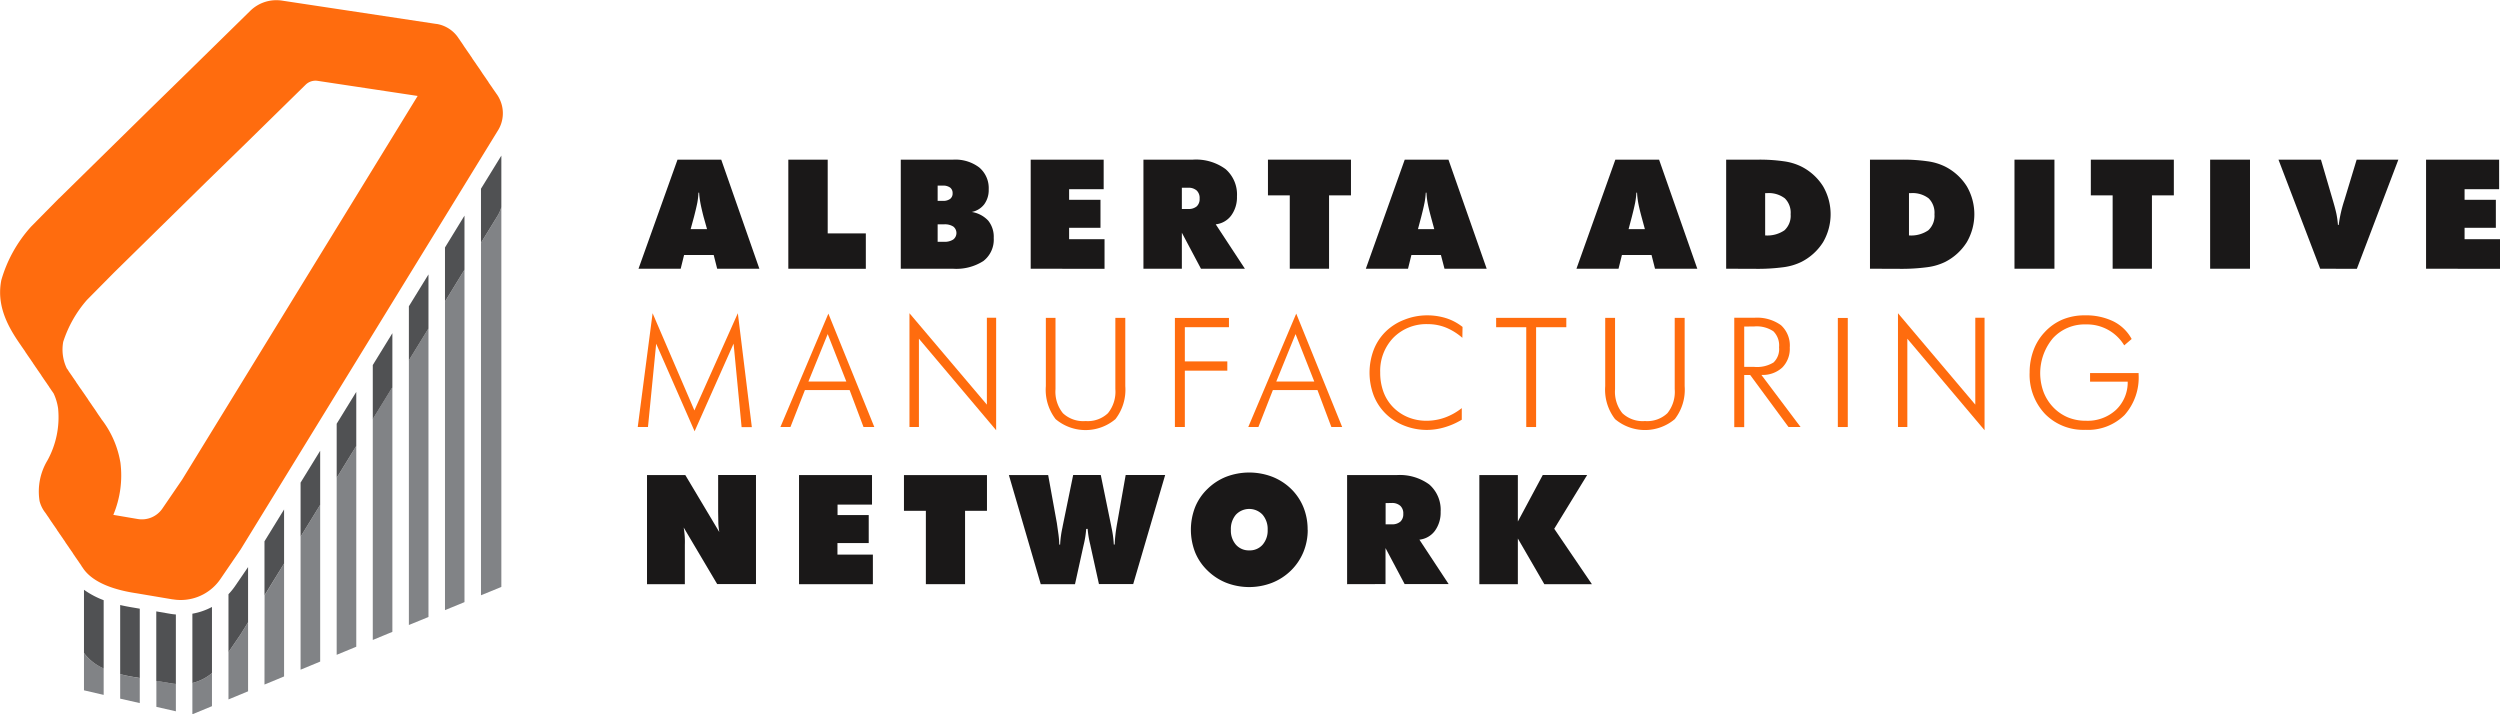 <svg xmlns="http://www.w3.org/2000/svg" viewBox="0 0 259 74" width="259" height="74">
  <g class="alberta-additive-text" fill="#1A1818">
    <path d="M66.15 27.84l4.04-11.3h4.53l3.95 11.3H74.3l-.36-1.42h-3.07l-.35 1.42zm5.4-4.1h1.7l-.36-1.28q-.25-.98-.34-1.5a8.17 8.17 0 01-.12-1h-.07a7.95 7.95 0 01-.11 1q-.1.52-.35 1.5z"/>
    <path d="M81.67 27.84v-11.3h4.08v7.64h3.95v3.67z"/>
    <path d="M93.32 27.84v-11.3h5.42a4.1 4.1 0 012.71.81 2.8 2.8 0 01.98 2.27 2.5 2.5 0 01-.46 1.54 2.14 2.14 0 01-1.3.8 2.96 2.96 0 011.71.9 2.66 2.66 0 01.57 1.79 2.8 2.8 0 01-1.07 2.39 5.18 5.18 0 01-3.15.8zm3.82-8.61v1.58h.53a1.2 1.2 0 00.76-.2.7.7 0 00.26-.6.7.7 0 00-.26-.58 1.22 1.22 0 00-.76-.2zm0 4.01v1.81h.68a1.6 1.6 0 00.94-.24.85.85 0 000-1.34 1.62 1.62 0 00-.94-.23z"/>
    <path d="M106.78 27.84v-11.3h7.56v3.06h-3.58v1.1h3.25v2.9h-3.25v1.18h3.67v3.07z"/>
    <path d="M118.46 27.84v-11.3h5.11a5.18 5.18 0 013.4.98 3.48 3.48 0 011.18 2.83 3.2 3.2 0 01-.6 1.98 2.3 2.3 0 01-1.6.91l3.02 4.6h-4.55l-1.98-3.73v3.73zm3.98-8.39v2.2h.64a1.29 1.29 0 00.9-.27 1.02 1.02 0 00.3-.8 1.07 1.07 0 00-.3-.84 1.26 1.26 0 00-.9-.29z"/>
    <path d="M133.62 27.84v-7.6h-2.26v-3.7h8.6v3.7h-2.27v7.6z"/>
    <path d="M141.5 27.84l4.03-11.3h4.53l3.96 11.3h-4.37l-.37-1.42h-3.06l-.35 1.42zm5.4-4.1h1.69l-.35-1.29q-.26-.97-.35-1.5a7.94 7.94 0 01-.11-.99h-.07a8.17 8.17 0 01-.12 1q-.1.52-.35 1.5z"/>
    <path d="M163.32 27.84l4.03-11.3h4.53l3.96 11.3h-4.38l-.36-1.42h-3.07l-.35 1.42zm5.4-4.1h1.69l-.35-1.29q-.26-.97-.35-1.5a7.94 7.94 0 01-.11-.99h-.07a8.16 8.16 0 01-.12 1q-.1.52-.35 1.5z"/>
    <path d="M178.83 27.84v-11.3h3.3a17.57 17.57 0 012.68.17 5.9 5.9 0 011.8.54 5.66 5.66 0 012.26 2.05 5.75 5.75 0 010 5.79 5.7 5.7 0 01-2.26 2.05 6 6 0 01-1.82.54 20.26 20.26 0 01-2.96.17zm4.04-3.45a3.14 3.14 0 002-.53 2.04 2.04 0 00.64-1.66 2.09 2.09 0 00-.6-1.65 2.73 2.73 0 00-1.86-.54h-.18z"/>
    <path d="M193.73 27.84v-11.3h3.3a17.57 17.57 0 012.67.17 5.9 5.9 0 011.8.54 5.66 5.66 0 012.26 2.05 5.75 5.75 0 010 5.79 5.7 5.7 0 01-2.25 2.05 6 6 0 01-1.83.54 20.26 20.26 0 01-2.96.17zm4.04-3.45a3.14 3.14 0 002-.53 2.04 2.04 0 00.64-1.66 2.09 2.09 0 00-.6-1.65 2.73 2.73 0 00-1.86-.54h-.18z"/>
    <path d="M208.7 27.84v-11.3h4.14v11.3z"/>
    <path d="M218.87 27.84v-7.6h-2.26v-3.7h8.6v3.7h-2.27v7.6z"/>
    <path d="M228.97 27.84v-11.3h4.13v11.3z"/>
    <path d="M240.37 27.84l-4.32-11.3h4.4l1.2 4.1q.27.9.4 1.5a9.1 9.1 0 01.16 1.16h.08a13.92 13.92 0 01.59-2.57l1.27-4.19h4.32l-4.3 11.31z"/>
    <path d="M251.34 27.84v-11.3h7.57v3.06h-3.58v1.1h3.24v2.9h-3.24v1.18H259v3.07z"/>
  </g>
  <g class="manufacturing-text" fill="#ff6c0e">
    <path d="M71.96 44.68l-3.98-9.07-.85 8.63h-1.06l1.54-11.79 4.33 10.07 4.5-10.07 1.45 11.8h-1.06L76 35.6z"/>
    <path d="M80.85 44.24l4.97-11.75 4.76 11.75h-1.12l-1.44-3.83h-4.63l-1.5 3.83zm2.9-4.71h3.93l-1.93-4.92z"/>
    <path d="M94.22 44.24V32.45l8.02 9.47v-9h.96v11.65l-8-9.48v9.15z"/>
    <path d="M108.35 32.93h1v7.39a3.53 3.53 0 00.77 2.49 3.07 3.07 0 002.35.81 3.04 3.04 0 002.31-.81 3.53 3.53 0 00.77-2.5v-7.38h1.03V40a4.98 4.98 0 01-1.02 3.42 4.8 4.8 0 01-6.2 0 4.98 4.98 0 01-1.01-3.42z"/>
    <path d="M121.72 44.24v-11.3h5.6v.96h-4.57v3.54h4.4v.96h-4.4v5.84z"/>
    <path d="M129.32 44.24l4.97-11.75 4.76 11.75h-1.12l-1.44-3.83h-4.62l-1.5 3.83zm2.9-4.71h3.94l-1.94-4.92z"/>
    <path d="M151.5 35a6.04 6.04 0 00-1.72-1.07 5 5 0 00-1.85-.35 4.8 4.8 0 00-3.57 1.4 4.94 4.94 0 00-1.37 3.61 5.7 5.7 0 00.34 2.02 4.47 4.47 0 001.02 1.6 4.63 4.63 0 001.56 1.03 4.97 4.97 0 001.88.35 5.61 5.61 0 001.9-.33 6.28 6.28 0 001.75-.98v1.2a7.36 7.36 0 01-1.76.78 6.5 6.5 0 01-1.85.28 6.37 6.37 0 01-2.34-.44 5.62 5.62 0 01-1.93-1.24 5.44 5.44 0 01-1.25-1.9 6.71 6.71 0 01.01-4.73 5.38 5.38 0 011.26-1.9 5.64 5.64 0 011.92-1.21 6.35 6.35 0 012.33-.45 6.5 6.5 0 012.01.3 5.36 5.36 0 011.68.9z"/>
    <path d="M158.12 44.24V33.9H155v-.97h7.27v.97h-3.13v10.34z"/>
    <path d="M166.3 32.93h1.02v7.39a3.53 3.53 0 00.76 2.49 3.07 3.07 0 002.34.81 3.04 3.04 0 002.32-.81 3.53 3.53 0 00.76-2.5v-7.38h1.03V40a4.98 4.98 0 01-1.02 3.42 4.8 4.8 0 01-6.19 0A4.98 4.98 0 01166.3 40z"/>
    <path d="M186.54 44.24h-1.25l-3.97-5.39h-.62v5.4h-1.03V32.92h2.08a4.23 4.23 0 012.76.77 2.85 2.85 0 01.91 2.32 2.75 2.75 0 01-.78 2.07 2.98 2.98 0 01-2.16.76zm-5.84-10.41v4.18h1.04a3.27 3.27 0 002-.46 1.9 1.9 0 00.57-1.57 2.06 2.06 0 00-.59-1.66 3.1 3.1 0 00-1.98-.5z"/>
    <path d="M190.4 44.24v-11.3h1.03v11.3z"/>
    <path d="M196.63 44.24V32.45l8.01 9.47v-9h.96v11.65l-8-9.48v9.15z"/>
    <path d="M220.07 35.78a4.5 4.5 0 00-3.96-2.17 4.46 4.46 0 00-3.42 1.42 5.64 5.64 0 00-.97 5.6 4.79 4.79 0 001.02 1.59 4.54 4.54 0 001.52 1.03 4.84 4.84 0 001.85.34 4.34 4.34 0 003.1-1.12 3.93 3.93 0 001.22-2.93h-3.9v-.89h5.03v.13A5.84 5.84 0 01220.1 43a5.39 5.39 0 01-4.07 1.53 5.55 5.55 0 01-4.16-1.64 5.9 5.9 0 01-1.6-4.3 6.57 6.57 0 01.4-2.3 5.51 5.51 0 011.16-1.88 5.37 5.37 0 011.86-1.31 5.9 5.9 0 012.3-.43 6.47 6.47 0 012.95.62 4.37 4.37 0 011.9 1.83z"/>
  </g>
  <g class="network-text" fill="#1A1818">
    <path d="M67.03 60.52v-11.3H71l3.52 5.9a7.62 7.62 0 01-.1-.87L74.4 53v-3.79h3.92v11.3H74.3l-3.47-5.86a8.82 8.82 0 01.12 1.79v4.08z"/>
    <path d="M82.78 60.52v-11.3h7.56v3.06h-3.57v1.08H90v2.9h-3.24v1.2h3.67v3.06z"/>
    <path d="M95.92 60.52v-7.6h-2.27v-3.7h8.6v3.7h-2.27v7.6z"/>
    <path d="M112.53 54.8a9.96 9.96 0 01-.25 1.6l-.06.26-.85 3.86h-3.55l-3.3-11.3h4.07l.9 4.97.17 1.2q.07.54.08 1.03h.09a10.45 10.45 0 01.24-1.77l.03-.17 1.08-5.27h2.86l1.08 5.28.03.16a10.56 10.56 0 01.24 1.76h.09q.02-.47.08-1.02c.04-.36.1-.76.18-1.2l.88-4.98h4.09l-3.31 11.3h-3.55l-.85-3.85-.06-.28a9.81 9.81 0 01-.26-1.59z"/>
    <path d="M135.48 54.89a6.01 6.01 0 01-.45 2.31 5.75 5.75 0 01-1.29 1.91 5.9 5.9 0 01-1.96 1.27 6.58 6.58 0 01-4.73 0 5.88 5.88 0 01-1.96-1.28 5.5 5.5 0 01-1.28-1.89 6.47 6.47 0 010-4.66 5.47 5.47 0 011.28-1.89 5.81 5.81 0 011.95-1.27 6.71 6.71 0 014.76 0 5.9 5.9 0 011.97 1.27 5.64 5.64 0 011.27 1.9 6.1 6.1 0 01.43 2.33zm-6.06 2.13a1.76 1.76 0 001.38-.58 2.24 2.24 0 00.53-1.55 2.28 2.28 0 00-.53-1.57 1.9 1.9 0 00-2.76 0 2.26 2.26 0 00-.52 1.56 2.22 2.22 0 00.52 1.55 1.77 1.77 0 001.38.59z"/>
    <path d="M139.56 60.52v-11.3h5.11a5.18 5.18 0 013.4.97 3.48 3.48 0 011.18 2.83 3.2 3.2 0 01-.6 1.98 2.3 2.3 0 01-1.6.91l3.03 4.6h-4.56l-1.98-3.73v3.73zm3.99-8.4v2.2h.63a1.29 1.29 0 00.9-.28 1.03 1.03 0 00.3-.8 1.07 1.07 0 00-.3-.83 1.26 1.26 0 00-.9-.3z"/>
    <path d="M153.26 60.52v-11.3h3.99v4.81l2.58-4.82h4.6l-3.41 5.57 3.9 5.74h-4.93l-2.74-4.73v4.73z"/>
  </g>
  <g class="icon">
    <path class="icon-ribbon" d="M51.83 10.42a3.38 3.38 0 00-.43-.75l-.08-.12-.08-.11-.08-.12-.08-.11-.08-.12-.08-.12-.08-.11-.08-.12-.08-.11c-.03-.03-.05-.08-.07-.12l-.08-.12-.08-.11-.08-.12-.08-.12-.08-.11-.08-.12-.08-.11-.08-.12-.08-.12-.07-.11-.08-.12-.08-.12-.08-.11-.08-.12-.08-.11-.08-.12-.08-.12-.08-.11-.08-.12-.08-.11-.08-.12-.07-.12-.08-.11-.08-.12-.08-.12-.08-.11-.08-.12-.08-.11-.08-.12-.08-.12-.08-.11-.08-.12-.07-.11-.08-.12-.08-.12-.08-.11-.08-.12-.08-.12-.08-.11-.08-.12a3.36 3.36 0 00-2.2-1.38h-.04L29.26.07a3.83 3.83 0 00-.62-.05 3.85 3.85 0 00-2.71 1.1l-6.26 6.14-3.96 3.87-9.59 9.42h-.01l-.02.02-2.84 2.88-.06.06-.05.06a14.03 14.03 0 00-3 5.44c-.5 2.48.53 4.59 1.82 6.47l.08.12.08.11.08.12.08.12.08.11.08.12.08.11.08.12.07.12.08.11.08.12.08.12.08.11.08.12.08.11.08.12.08.12.08.11.07.12.08.11.08.12.08.12.08.11.08.12.08.12.08.11.08.12.08.11.08.12.07.12.08.11.08.12.08.12.08.11.08.12.08.11.08.12.08.12.08.11.07.12.08.11.08.12.08.12.08.11.08.12.04.06a5.45 5.45 0 01.46 1.55 9.27 9.27 0 01-1.1 5.37 6.25 6.25 0 00-.82 4.22 3.25 3.25 0 00.58 1.19l.08.11.08.12.08.12.08.11.08.12.07.11.08.12.08.12.08.11.08.12.08.12.08.11.08.12.08.11.08.12.07.12.08.11.08.12.08.12.08.11.08.12.08.11.08.12.08.12.08.11.08.12.07.12.08.11.08.12.08.11.08.12.08.12.08.11.08.12.08.11.08.12.07.12.08.11.08.12.08.12.08.11.08.12.08.11.08.12.08.12.08.11.08.12.07.12.08.11.08.12c1.1 1.57 3.5 2.25 5.53 2.55l3.73.63a5.04 5.04 0 00.84.07 4.98 4.98 0 004.11-2.18l2.05-3 .03-.04.03-.05 26.59-43.3a3.37 3.37 0 00.29-3.17zM8.3 40.19l-.08-.11-.08-.12-.08-.12-.08-.11-.08-.12-.07-.12-.08-.11-.08-.12-.08-.11-.08-.12-.08-.12-.08-.11-.08-.12-.08-.11-.08-.12-.07-.12-.08-.11-.04-.05a4.53 4.53 0 01-.37-2.76 12.33 12.33 0 012.46-4.34l2.85-2.88 9.58-9.41 3.97-3.87 6.25-6.13a1.46 1.46 0 011.27-.4l10.34 1.56-24.4 39.75-2.05 3a2.57 2.57 0 01-2.55 1.08l-2.53-.43a10.58 10.58 0 00.74-5.38 10.02 10.02 0 00-1.87-4.4l-.08-.1-.08-.13-.08-.11-.08-.12-.08-.11-.08-.12-.08-.12-.07-.11-.08-.12-.08-.12-.08-.11-.08-.12-.08-.11-.08-.12-.08-.12-.08-.11-.08-.12-.08-.11-.07-.12-.08-.12-.08-.11-.08-.12-.08-.12-.08-.11-.08-.12-.08-.11-.08-.12-.08-.12-.1-.12z" fill="#ff6c0e"/>
    <g class="icon-pedestal" fill="#818386">
      <path d="M8.7 67.65v3.87h.01l2.03.47v-2.75a5 5 0 01-2.05-1.59z"/>
      <path d="M12.45 69.84v2.54l2.03.46v-2.6l-.27-.04a16.02 16.02 0 01-1.76-.36z"/>
      <path d="M16.2 70.53v2.7l2.02.46v-2.83c-.1 0-.2-.02-.29-.03z"/>
      <path d="M19.93 74l2.03-.84v-3.43a4.97 4.97 0 01-2.03 1.03z"/>
      <path d="M24.95 65.68l-.03.05-1.25 1.83v4.9l2.03-.84v-7.15l-.72 1.16z"/>
      <path d="M27.4 70.92l2.03-.84v-11.7l-2.02 3.3z"/>
      <path d="M31.14 69.38l2.03-.84V52.3l-2.03 3.3z"/>
      <path d="M34.88 67.84l2.03-.84V46.2l-2.03 3.3z"/>
      <path d="M38.62 66.3l2.03-.84V40.1l-2.03 3.3z"/>
      <path d="M42.36 64.75l2.03-.83v-29.9l-2.03 3.3z"/>
      <path d="M46.1 63.21l2.02-.83V27.94l-2.02 3.3z"/>
      <path d="M51.51 22.42l-1.68 2.73v36.52l2.03-.83.08-.04V21.43a3.36 3.36 0 01-.43.99z"/>
      
      <g class="icon-pedstal-shadow" fill="#505153">
        <path d="M8.7 61.1v6.55a5 5 0 002.04 1.6v-7.07A8.82 8.82 0 018.7 61.1z"/>
        <path d="M13.9 62.96c-.5-.08-.98-.17-1.45-.28v7.16a16 16 0 001.76.35l.27.05v-7.18z"/>
        <path d="M17.64 63.59l-1.45-.25v7.2l1.74.29.29.03v-7.2c-.2-.01-.4-.04-.58-.07z"/>
        <path d="M19.93 63.57v7.19a4.97 4.97 0 002.03-1.03v-6.85a6.76 6.76 0 01-2.03.7z"/>
        <path d="M24.34 60.74a6.88 6.88 0 01-.67.82v6l1.25-1.83.03-.05.03-.05.72-1.16v-5.72z"/>
        <path d="M27.4 56.08v5.6l2.03-3.3v-5.6z"/>
        <path d="M31.14 50v5.6l2.03-3.3v-5.6z"/>
        <path d="M34.88 43.9v5.6l2.03-3.3v-5.6z"/>
        <path d="M38.62 37.82v5.6l2.03-3.3v-5.6z"/>
        <path d="M42.36 31.73v5.6l2.03-3.3v-5.6z"/>
        <path d="M46.1 25.64v5.6l2.02-3.3v-5.6z"/>
        <path d="M50.89 17.83l-1.06 1.72v5.6l1.68-2.73a3.36 3.36 0 00.43-.98v-5.32z"/>
      </g>
    </g>
  </g>
</svg>
